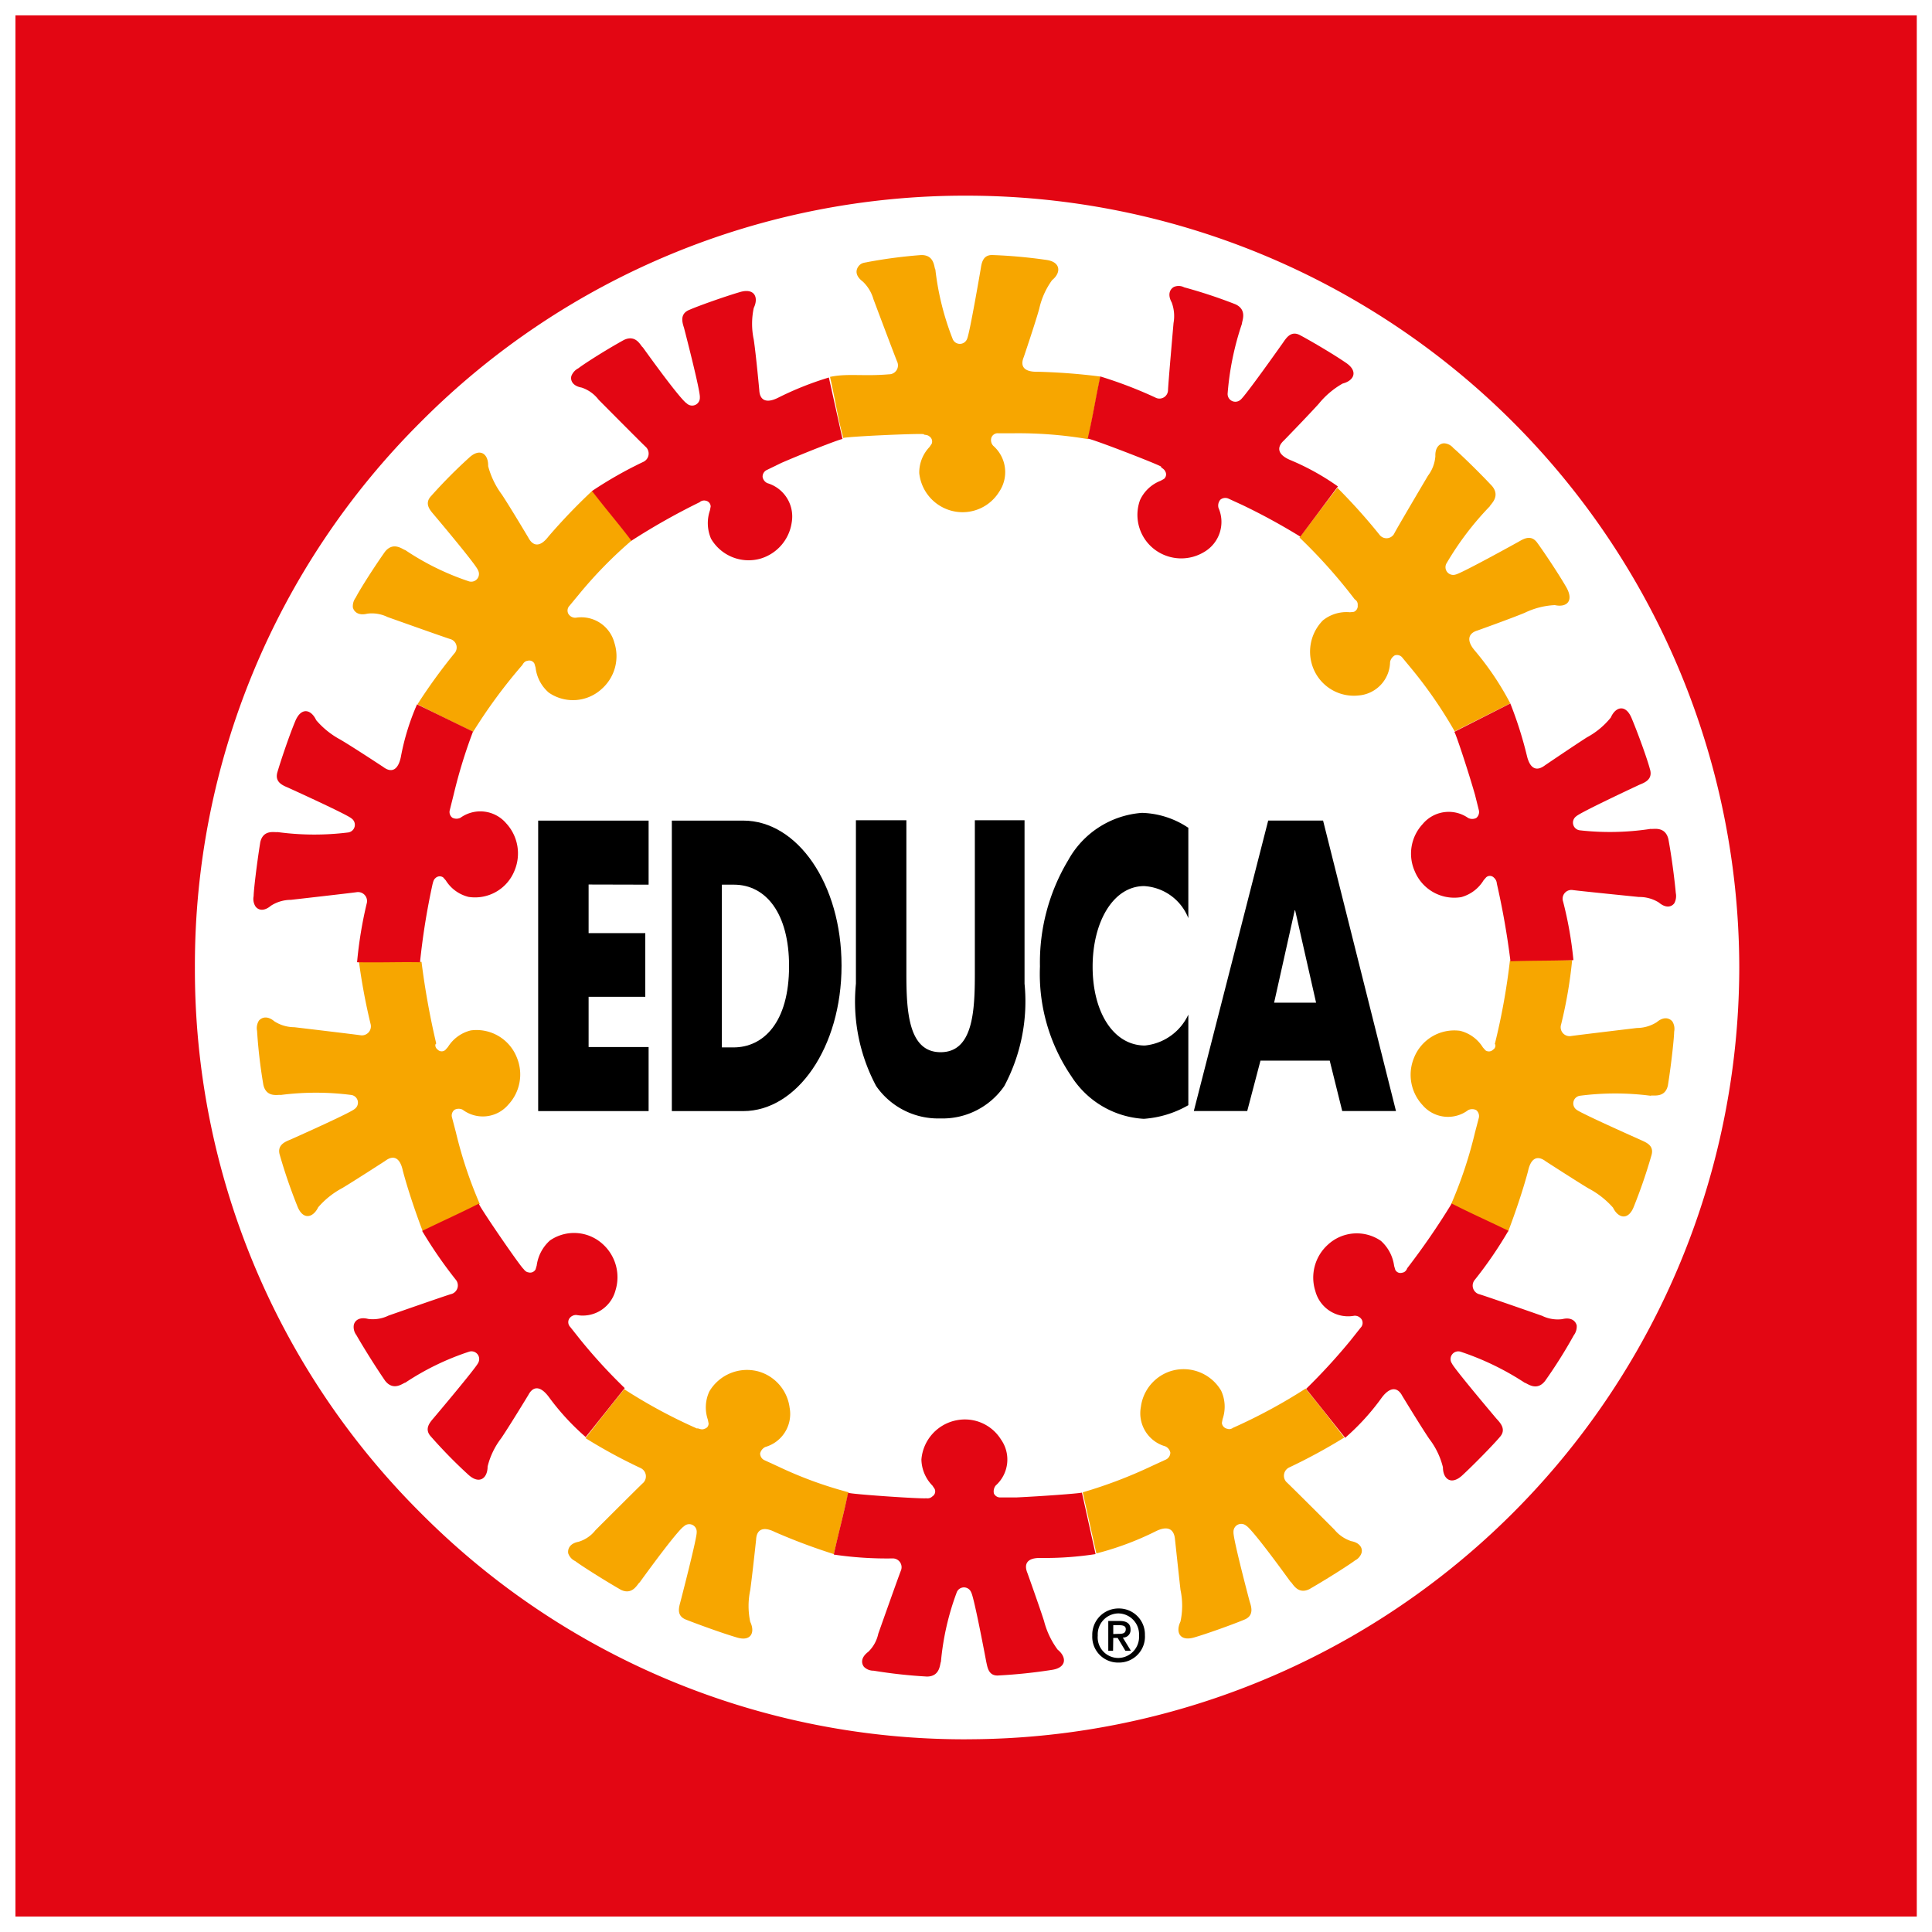 <svg xmlns="http://www.w3.org/2000/svg" width="50" height="50" viewBox="0 0 50 50">
  <rect x="0" y="0" width="50" height="50" fill="#333333" stroke="none"/>
  <g id="Educa" transform="translate(0)">
    <g id="Groupe_724" data-name="Groupe 724" transform="translate(0 0)">
      <g id="Groupe_723" data-name="Groupe 723" transform="translate(0 0)">
        <g id="Groupe_722" data-name="Groupe 722">
          <path id="Tracé_5157" data-name="Tracé 5157" d="M-579,160.9h49.6v49.6H-579Z" transform="translate(579.198 -160.701)" fill="#e30613"/>
          <path id="Tracé_5158" data-name="Tracé 5158" d="M-531.083,208.816h-50v-50h50Zm-49.6-.4h49.206V159.213h-49.206Z" transform="translate(581.083 -158.816)" fill="#fff"/>
        </g>
        <path id="Tracé_5159" data-name="Tracé 5159" d="M-318.7,421.2" transform="translate(343.7 -396.2)" fill="#e30613"/>
      </g>
    </g>
    <g id="Groupe_750" data-name="Groupe 750" transform="translate(5.044 5.064)">
      <g id="Groupe_743" data-name="Groupe 743" transform="translate(0 0)">
        <g id="Groupe_727" data-name="Groupe 727">
          <g id="Groupe_725" data-name="Groupe 725" transform="translate(0.137 0.137)">
            <path id="Tracé_5160" data-name="Tracé 5160" d="M-526.7,233.237A19.838,19.838,0,0,1-506.853,213.4a19.844,19.844,0,0,1,19.847,19.837,19.844,19.844,0,0,1-19.847,19.837A19.838,19.838,0,0,1-526.7,233.237Z" transform="translate(526.7 -213.4)" fill="#fff"/>
            <path id="Tracé_5161" data-name="Tracé 5161" d="M-318.4,421.6" transform="translate(338.247 -401.763)" fill="#fff"/>
          </g>
          <g id="Groupe_726" data-name="Groupe 726">
            <path id="Tracé_5162" data-name="Tracé 5162" d="M-508.173,251.91a19.829,19.829,0,0,1-14.111-5.846,19.846,19.846,0,0,1-5.855-14.128,19.84,19.84,0,0,1,5.851-14.125,19.858,19.858,0,0,1,14.133-5.85,20,20,0,0,1,19.984,19.974,20,20,0,0,1-19.984,19.974Zm.018-39.675A19.586,19.586,0,0,0-522.094,218a19.568,19.568,0,0,0-5.771,13.931,19.574,19.574,0,0,0,5.774,13.934,19.558,19.558,0,0,0,13.918,5.766h.018a19.727,19.727,0,0,0,19.71-19.7A19.727,19.727,0,0,0-508.155,212.235Z" transform="translate(528.139 -211.961)" fill="#fff"/>
            <path id="Tracé_5163" data-name="Tracé 5163" d="M-318.4,421.6" transform="translate(338.384 -401.626)" fill="none" stroke="#fff" stroke-linejoin="round" stroke-width="2.877"/>
          </g>
        </g>
        <g id="Groupe_728" data-name="Groupe 728" transform="translate(23.224 36.563)">
          <path id="Tracé_5164" data-name="Tracé 5164" d="M-283.857,596.462h.114l.2.334h.143l-.21-.343a.193.193,0,0,0,.2-.21c0-.152-.1-.219-.276-.219h-.3v.772h.124Zm0-.1v-.229h.152c.076,0,.172.009.172.1,0,.114-.086.124-.181.124Zm.819.038a.672.672,0,0,0-.676-.7.679.679,0,0,0-.686.7.668.668,0,0,0,.686.7A.671.671,0,0,0-283.037,596.4Zm-.152,0a.545.545,0,0,1-.534.581.533.533,0,0,1-.534-.581.542.542,0,0,1,.534-.572A.542.542,0,0,1-283.19,596.4Z" transform="translate(284.4 -595.7)" fill-rule="evenodd"/>
        </g>
        <g id="Groupe_729" data-name="Groupe 729" transform="translate(9.662 30.392)">
          <path id="Tracé_5165" data-name="Tracé 5165" d="M-423.236,532.465c.057-.019.124-.038.133-.143l-.019-.1a.984.984,0,0,1,.038-.734,1.132,1.132,0,0,1,1.277-.515,1.122,1.122,0,0,1,.8.934.889.889,0,0,1-.629,1.019.252.252,0,0,0-.133.162.19.19,0,0,0,.114.181l.353.162a10.444,10.444,0,0,0,1.82.667l-.381,1.6a15.449,15.449,0,0,1-1.525-.572c-.324-.162-.476-.048-.486.2,0,0-.1.934-.152,1.305a1.97,1.97,0,0,0,0,.82c.133.276.019.524-.362.4-.419-.124-1.086-.372-1.3-.457-.257-.1-.181-.324-.143-.467,0,0,.429-1.648.419-1.791a.194.194,0,0,0-.333-.153s-.1.01-1.143,1.448c-.048.019-.171.343-.486.191-.543-.314-1.086-.667-1.181-.743a.345.345,0,0,1-.181-.2c-.019-.114.038-.257.267-.3a.876.876,0,0,0,.438-.3s1.153-1.153,1.239-1.229a.237.237,0,0,0-.076-.381,13.573,13.573,0,0,1-1.42-.772c.419-.543.638-.819,1-1.267a13.523,13.523,0,0,0,1.887,1.019C-423.388,532.427-423.312,532.484-423.236,532.465Z" transform="translate(426.736 -530.934)" fill="#f7a600" fill-rule="evenodd"/>
          <path id="Tracé_5166" data-name="Tracé 5166" d="M-423.236,532.465c.057-.019.124-.038.133-.143l-.019-.1a.984.984,0,0,1,.038-.734,1.132,1.132,0,0,1,1.277-.515,1.122,1.122,0,0,1,.8.934.889.889,0,0,1-.629,1.019.252.252,0,0,0-.133.162.19.19,0,0,0,.114.181l.353.162a10.444,10.444,0,0,0,1.82.667l-.381,1.6a15.449,15.449,0,0,1-1.525-.572c-.324-.162-.476-.048-.486.2,0,0-.1.934-.152,1.305a1.97,1.97,0,0,0,0,.82c.133.276.019.524-.362.4-.419-.124-1.086-.372-1.3-.457-.257-.1-.181-.324-.143-.467,0,0,.429-1.648.419-1.791a.194.194,0,0,0-.333-.153s-.1.01-1.143,1.448c-.048.019-.171.343-.486.191-.543-.314-1.086-.667-1.181-.743a.345.345,0,0,1-.181-.2c-.019-.114.038-.257.267-.3a.876.876,0,0,0,.438-.3s1.153-1.153,1.239-1.229a.237.237,0,0,0-.076-.381,13.573,13.573,0,0,1-1.42-.772c.419-.543.638-.819,1-1.267a13.523,13.523,0,0,0,1.887,1.019C-423.388,532.427-423.312,532.484-423.236,532.465Z" transform="translate(426.736 -530.934)" fill="none"/>
        </g>
        <g id="Groupe_730" data-name="Groupe 730" transform="translate(1.599 19.818)">
          <path id="Tracé_5167" data-name="Tracé 5167" d="M-506.672,422.24a.143.143,0,0,0,.2.009l.067-.076a.967.967,0,0,1,.591-.429,1.121,1.121,0,0,1,1.191.7,1.142,1.142,0,0,1-.219,1.22.866.866,0,0,1-1.181.133.232.232,0,0,0-.21,0,.185.185,0,0,0-.067.2l.1.381a11.08,11.08,0,0,0,.619,1.858l-1.477.705s-.314-.81-.514-1.563c-.076-.362-.257-.41-.457-.257,0,0-.781.505-1.105.7a2.179,2.179,0,0,0-.629.5c-.133.276-.4.343-.543-.038a13.542,13.542,0,0,1-.448-1.305c-.086-.267.133-.352.276-.41,0,0,1.543-.686,1.658-.791a.2.2,0,0,0-.086-.362,7.109,7.109,0,0,0-1.829,0c-.048-.019-.372.086-.448-.267a13.23,13.23,0,0,1-.162-1.391.365.365,0,0,1,.048-.267c.076-.086.219-.133.4.019a.959.959,0,0,0,.515.152s1.61.191,1.725.21a.234.234,0,0,0,.248-.3,15.669,15.669,0,0,1-.3-1.61c.686-.01,1.048,0,1.62.009a20.287,20.287,0,0,0,.381,2.115C-506.748,422.1-506.738,422.192-506.672,422.24Z" transform="translate(511.355 -419.959)" fill="#f7a600" fill-rule="evenodd"/>
          <path id="Tracé_5168" data-name="Tracé 5168" d="M-506.672,422.24a.143.143,0,0,0,.2.009l.067-.076a.967.967,0,0,1,.591-.429,1.121,1.121,0,0,1,1.191.7,1.142,1.142,0,0,1-.219,1.22.866.866,0,0,1-1.181.133.232.232,0,0,0-.21,0,.185.185,0,0,0-.067.2l.1.381a11.08,11.08,0,0,0,.619,1.858l-1.477.705s-.314-.81-.514-1.563c-.076-.362-.257-.41-.457-.257,0,0-.781.505-1.105.7a2.179,2.179,0,0,0-.629.5c-.133.276-.4.343-.543-.038a13.542,13.542,0,0,1-.448-1.305c-.086-.267.133-.352.276-.41,0,0,1.543-.686,1.658-.791a.2.2,0,0,0-.086-.362,7.109,7.109,0,0,0-1.829,0c-.048-.019-.372.086-.448-.267a13.23,13.23,0,0,1-.162-1.391.365.365,0,0,1,.048-.267c.076-.086.219-.133.4.019a.959.959,0,0,0,.515.152s1.61.191,1.725.21a.234.234,0,0,0,.248-.3,15.669,15.669,0,0,1-.3-1.61c.686-.01,1.048,0,1.62.009a20.287,20.287,0,0,0,.381,2.115C-506.748,422.1-506.738,422.192-506.672,422.24Z" transform="translate(511.355 -419.959)" fill="none"/>
        </g>
        <g id="Groupe_731" data-name="Groupe 731" transform="translate(4.103 26.091)">
          <path id="Tracé_5169" data-name="Tracé 5169" d="M-480.55,487.572a.16.16,0,0,0,.191-.076l.029-.1a1.056,1.056,0,0,1,.343-.648,1.1,1.1,0,0,1,1.372.1,1.153,1.153,0,0,1,.324,1.191.877.877,0,0,1-1.01.638.211.211,0,0,0-.19.1.177.177,0,0,0,.029.21l.257.324a13.963,13.963,0,0,0,1.153,1.258l-1.01,1.267a6.313,6.313,0,0,1-.962-1.048c-.229-.3-.41-.257-.524-.038,0,0-.486.8-.7,1.115a1.984,1.984,0,0,0-.353.734c0,.3-.21.476-.5.21a12.656,12.656,0,0,1-.962-.981c-.19-.2-.029-.372.067-.486,0,0,1.1-1.3,1.153-1.429a.2.2,0,0,0-.238-.286,6.82,6.82,0,0,0-1.648.8c-.048,0-.3.238-.524-.048-.352-.514-.686-1.077-.743-1.181a.346.346,0,0,1-.067-.267c.029-.114.143-.21.372-.152a.92.92,0,0,0,.524-.086s1.524-.534,1.639-.562a.232.232,0,0,0,.1-.372,11.455,11.455,0,0,1-.867-1.258c.619-.3.934-.438,1.467-.705.01.076,1.048,1.591,1.153,1.686C-480.674,487.477-480.626,487.563-480.55,487.572Z" transform="translate(485.073 -485.8)" fill="#e30613" fill-rule="evenodd"/>
          <path id="Tracé_5170" data-name="Tracé 5170" d="M-480.55,487.572a.16.16,0,0,0,.191-.076l.029-.1a1.056,1.056,0,0,1,.343-.648,1.1,1.1,0,0,1,1.372.1,1.153,1.153,0,0,1,.324,1.191.877.877,0,0,1-1.01.638.211.211,0,0,0-.19.1.177.177,0,0,0,.029.21l.257.324a13.963,13.963,0,0,0,1.153,1.258l-1.01,1.267a6.313,6.313,0,0,1-.962-1.048c-.229-.3-.41-.257-.524-.038,0,0-.486.8-.7,1.115a1.984,1.984,0,0,0-.353.734c0,.3-.21.476-.5.21a12.656,12.656,0,0,1-.962-.981c-.19-.2-.029-.372.067-.486,0,0,1.1-1.3,1.153-1.429a.2.2,0,0,0-.238-.286,6.82,6.82,0,0,0-1.648.8c-.048,0-.3.238-.524-.048-.352-.514-.686-1.077-.743-1.181a.346.346,0,0,1-.067-.267c.029-.114.143-.21.372-.152a.92.92,0,0,0,.524-.086s1.524-.534,1.639-.562a.232.232,0,0,0,.1-.372,11.455,11.455,0,0,1-.867-1.258c.619-.3.934-.438,1.467-.705.01.076,1.048,1.591,1.153,1.686C-480.674,487.477-480.626,487.563-480.55,487.572Z" transform="translate(485.073 -485.8)" fill="none"/>
        </g>
        <g id="Groupe_732" data-name="Groupe 732" transform="translate(22.976 30.382)">
          <path id="Tracé_5171" data-name="Tracé 5171" d="M-283.255,532.365a.171.171,0,0,1-.143-.152l.019-.1a.984.984,0,0,0-.038-.734,1.127,1.127,0,0,0-1.277-.515,1.122,1.122,0,0,0-.8.934.889.889,0,0,0,.629,1.02.227.227,0,0,1,.133.162.2.2,0,0,1-.114.181l-.353.162a12.1,12.1,0,0,1-1.8.686l.353,1.582a7.71,7.71,0,0,0,1.534-.572c.324-.162.476-.048.5.2,0,0,.1.934.143,1.315a1.968,1.968,0,0,1,0,.819c-.133.276-.019.524.362.41.419-.124,1.086-.372,1.286-.457.257-.1.191-.324.143-.467,0,0-.438-1.648-.419-1.8a.2.2,0,0,1,.333-.162s.1.009,1.143,1.448c.048.019.171.343.486.191.543-.314,1.086-.667,1.181-.743a.335.335,0,0,0,.172-.2c.029-.114-.038-.257-.267-.3a.948.948,0,0,1-.438-.3s-1.153-1.153-1.239-1.229a.237.237,0,0,1,.076-.381,14.639,14.639,0,0,0,1.42-.772c-.419-.543-.638-.819-1-1.267a14.062,14.062,0,0,1-1.887,1.019C-283.1,532.336-283.179,532.394-283.255,532.365Z" transform="translate(287 -530.834)" fill="#f7a600" fill-rule="evenodd"/>
          <path id="Tracé_5172" data-name="Tracé 5172" d="M-283.255,532.365a.171.171,0,0,1-.143-.152l.019-.1a.984.984,0,0,0-.038-.734,1.127,1.127,0,0,0-1.277-.515,1.122,1.122,0,0,0-.8.934.889.889,0,0,0,.629,1.02.227.227,0,0,1,.133.162.2.2,0,0,1-.114.181l-.353.162a12.1,12.1,0,0,1-1.8.686l.353,1.582a7.71,7.71,0,0,0,1.534-.572c.324-.162.476-.048.5.2,0,0,.1.934.143,1.315a1.968,1.968,0,0,1,0,.819c-.133.276-.019.524.362.41.419-.124,1.086-.372,1.286-.457.257-.1.191-.324.143-.467,0,0-.438-1.648-.419-1.8a.2.2,0,0,1,.333-.162s.1.009,1.143,1.448c.048.019.171.343.486.191.543-.314,1.086-.667,1.181-.743a.335.335,0,0,0,.172-.2c.029-.114-.038-.257-.267-.3a.948.948,0,0,1-.438-.3s-1.153-1.153-1.239-1.229a.237.237,0,0,1,.076-.381,14.639,14.639,0,0,0,1.42-.772c-.419-.543-.638-.819-1-1.267a14.062,14.062,0,0,1-1.887,1.019C-283.1,532.336-283.179,532.394-283.255,532.365Z" transform="translate(287 -530.834)" fill="none"/>
        </g>
        <g id="Groupe_733" data-name="Groupe 733" transform="translate(31.463 19.781)">
          <path id="Tracé_5173" data-name="Tracé 5173" d="M-195.783,421.89a.152.152,0,0,1-.2.019l-.067-.076a.966.966,0,0,0-.591-.429,1.121,1.121,0,0,0-1.191.7,1.149,1.149,0,0,0,.219,1.22.866.866,0,0,0,1.182.133.232.232,0,0,1,.21,0,.2.2,0,0,1,.067.2l-.1.381a11.082,11.082,0,0,1-.619,1.858l1.477.705s.314-.81.515-1.563c.076-.362.257-.41.457-.257,0,0,.781.505,1.105.7a2.232,2.232,0,0,1,.638.5c.133.276.4.343.543-.038a13.524,13.524,0,0,0,.448-1.305c.086-.267-.133-.343-.276-.41,0,0-1.544-.686-1.658-.781a.2.2,0,0,1,.086-.362,7.116,7.116,0,0,1,1.829,0c.048-.029.372.076.448-.267.1-.629.162-1.267.162-1.391a.364.364,0,0,0-.048-.267c-.076-.086-.219-.133-.4.019a.959.959,0,0,1-.515.152s-1.6.191-1.715.21a.231.231,0,0,1-.248-.3,11.644,11.644,0,0,0,.286-1.667c-.686-.01-1.039.009-1.61.009a17.03,17.03,0,0,1-.391,2.163C-195.716,421.757-195.716,421.852-195.783,421.89Z" transform="translate(197.919 -419.572)" fill="#f7a600" fill-rule="evenodd"/>
          <path id="Tracé_5174" data-name="Tracé 5174" d="M-195.783,421.89a.152.152,0,0,1-.2.019l-.067-.076a.966.966,0,0,0-.591-.429,1.121,1.121,0,0,0-1.191.7,1.149,1.149,0,0,0,.219,1.22.866.866,0,0,0,1.182.133.232.232,0,0,1,.21,0,.2.2,0,0,1,.067.2l-.1.381a11.082,11.082,0,0,1-.619,1.858l1.477.705s.314-.81.515-1.563c.076-.362.257-.41.457-.257,0,0,.781.505,1.105.7a2.232,2.232,0,0,1,.638.5c.133.276.4.343.543-.038a13.524,13.524,0,0,0,.448-1.305c.086-.267-.133-.343-.276-.41,0,0-1.544-.686-1.658-.781a.2.2,0,0,1,.086-.362,7.116,7.116,0,0,1,1.829,0c.048-.029.372.076.448-.267.1-.629.162-1.267.162-1.391a.364.364,0,0,0-.048-.267c-.076-.086-.219-.133-.4.019a.959.959,0,0,1-.515.152s-1.6.191-1.715.21a.231.231,0,0,1-.248-.3,11.644,11.644,0,0,0,.286-1.667c-.686-.01-1.039.009-1.61.009a17.03,17.03,0,0,1-.391,2.163C-195.716,421.757-195.716,421.852-195.783,421.89Z" transform="translate(197.919 -419.572)" fill="none"/>
        </g>
        <g id="Groupe_734" data-name="Groupe 734" transform="translate(28.759 26.091)">
          <path id="Tracé_5175" data-name="Tracé 5175" d="M-223.813,487.582a.149.149,0,0,1-.181-.076l-.029-.1a1.057,1.057,0,0,0-.343-.648,1.1,1.1,0,0,0-1.372.1,1.145,1.145,0,0,0-.324,1.2.877.877,0,0,0,1.01.638.212.212,0,0,1,.191.1.177.177,0,0,1-.029.21l-.257.324a15.546,15.546,0,0,1-1.153,1.258l1.01,1.267a6.074,6.074,0,0,0,.953-1.048c.219-.286.41-.257.524-.038,0,0,.486.8.7,1.115a1.985,1.985,0,0,1,.353.734c0,.3.21.476.5.21.324-.3.819-.81.962-.981.191-.2.029-.372-.076-.486,0,0-1.1-1.3-1.153-1.429a.2.2,0,0,1,.238-.3,7.116,7.116,0,0,1,1.648.8c.048,0,.3.238.524-.048a12.507,12.507,0,0,0,.743-1.181.377.377,0,0,0,.076-.257c-.029-.114-.143-.219-.372-.162a.92.92,0,0,1-.524-.086s-1.524-.534-1.639-.562a.232.232,0,0,1-.1-.372,10.548,10.548,0,0,0,.867-1.267c-.619-.3-.943-.438-1.467-.705a18.892,18.892,0,0,1-1.153,1.677C-223.689,487.486-223.727,487.572-223.813,487.582Z" transform="translate(226.3 -485.8)" fill="#e30613" fill-rule="evenodd"/>
          <path id="Tracé_5176" data-name="Tracé 5176" d="M-223.813,487.582a.149.149,0,0,1-.181-.076l-.029-.1a1.057,1.057,0,0,0-.343-.648,1.1,1.1,0,0,0-1.372.1,1.145,1.145,0,0,0-.324,1.2.877.877,0,0,0,1.01.638.212.212,0,0,1,.191.1.177.177,0,0,1-.029.21l-.257.324a15.546,15.546,0,0,1-1.153,1.258l1.01,1.267a6.074,6.074,0,0,0,.953-1.048c.219-.286.41-.257.524-.038,0,0,.486.8.7,1.115a1.985,1.985,0,0,1,.353.734c0,.3.21.476.5.21.324-.3.819-.81.962-.981.191-.2.029-.372-.076-.486,0,0-1.1-1.3-1.153-1.429a.2.2,0,0,1,.238-.3,7.116,7.116,0,0,1,1.648.8c.048,0,.3.238.524-.048a12.507,12.507,0,0,0,.743-1.181.377.377,0,0,0,.076-.257c-.029-.114-.143-.219-.372-.162a.92.92,0,0,1-.524-.086s-1.524-.534-1.639-.562a.232.232,0,0,1-.1-.372,10.548,10.548,0,0,0,.867-1.267c-.619-.3-.943-.438-1.467-.705a18.892,18.892,0,0,1-1.153,1.677C-223.689,487.486-223.727,487.572-223.813,487.582Z" transform="translate(226.3 -485.8)" fill="none"/>
        </g>
        <g id="Groupe_735" data-name="Groupe 735" transform="translate(16.535 31.676)">
          <path id="Tracé_5177" data-name="Tracé 5177" d="M-352.047,546.4a.151.151,0,0,0,.057-.191l-.057-.086a.993.993,0,0,1-.286-.677,1.127,1.127,0,0,1,.934-1.019,1.1,1.1,0,0,1,1.124.5.9.9,0,0,1-.133,1.191.242.242,0,0,0-.048.21.18.18,0,0,0,.181.1h.41c.619-.029,1.6-.1,1.686-.124l.353,1.591a8.6,8.6,0,0,1-1.41.1c-.372-.01-.448.162-.353.391,0,0,.314.877.429,1.239a2.153,2.153,0,0,0,.353.743c.238.191.238.467-.152.524a13.569,13.569,0,0,1-1.363.143c-.276.029-.3-.21-.333-.352,0,0-.314-1.677-.391-1.8a.2.2,0,0,0-.372,0,6.9,6.9,0,0,0-.41,1.8c-.029.038-.009.381-.362.381a12.961,12.961,0,0,1-1.382-.152.344.344,0,0,1-.248-.1c-.076-.1-.076-.248.114-.39a.917.917,0,0,0,.257-.467s.543-1.534.591-1.648a.228.228,0,0,0-.229-.3,9.369,9.369,0,0,1-1.515-.1c.152-.677.248-1.01.372-1.6.067.038,1.886.162,2.02.143A.185.185,0,0,0-352.047,546.4Z" transform="translate(354.6 -544.415)" fill="#e30613" fill-rule="evenodd"/>
          <path id="Tracé_5178" data-name="Tracé 5178" d="M-352.047,546.4a.151.151,0,0,0,.057-.191l-.057-.086a.993.993,0,0,1-.286-.677,1.127,1.127,0,0,1,.934-1.019,1.1,1.1,0,0,1,1.124.5.9.9,0,0,1-.133,1.191.242.242,0,0,0-.048.21.18.18,0,0,0,.181.1h.41c.619-.029,1.6-.1,1.686-.124l.353,1.591a8.6,8.6,0,0,1-1.41.1c-.372-.01-.448.162-.353.391,0,0,.314.877.429,1.239a2.153,2.153,0,0,0,.353.743c.238.191.238.467-.152.524a13.569,13.569,0,0,1-1.363.143c-.276.029-.3-.21-.333-.352,0,0-.314-1.677-.391-1.8a.2.2,0,0,0-.372,0,6.9,6.9,0,0,0-.41,1.8c-.029.038-.009.381-.362.381a12.961,12.961,0,0,1-1.382-.152.344.344,0,0,1-.248-.1c-.076-.1-.076-.248.114-.39a.917.917,0,0,0,.257-.467s.543-1.534.591-1.648a.228.228,0,0,0-.229-.3,9.369,9.369,0,0,1-1.515-.1c.152-.677.248-1.01.372-1.6.067.038,1.886.162,2.02.143A.185.185,0,0,0-352.047,546.4Z" transform="translate(354.6 -544.415)" fill="none"/>
        </g>
        <g id="Groupe_736" data-name="Groupe 736" transform="translate(28.578 6.416)">
          <path id="Tracé_5179" data-name="Tracé 5179" d="M-226.685,283.483a.163.163,0,0,1-.1.172l-.1.01a.975.975,0,0,0-.7.21,1.153,1.153,0,0,0-.181,1.382,1.13,1.13,0,0,0,1.1.562.884.884,0,0,0,.819-.867.256.256,0,0,1,.124-.172.179.179,0,0,1,.2.067l.248.3a11.535,11.535,0,0,1,1.1,1.6l1.439-.724a7.484,7.484,0,0,0-.915-1.362c-.238-.276-.162-.457.067-.524,0,0,.877-.314,1.22-.457a2.015,2.015,0,0,1,.781-.2c.3.067.5-.1.3-.457-.219-.381-.619-.972-.753-1.153-.162-.229-.362-.1-.486-.029,0,0-1.477.819-1.629.848a.2.2,0,0,1-.229-.3,7.759,7.759,0,0,1,1.115-1.467c.01-.048.286-.248.057-.524-.429-.457-.905-.905-1-.981a.333.333,0,0,0-.238-.124c-.114,0-.238.1-.229.333a.948.948,0,0,1-.191.505s-.829,1.4-.877,1.505a.227.227,0,0,1-.381.019,15.143,15.143,0,0,0-1.086-1.21c-.419.543-.629.819-.981,1.286a13.788,13.788,0,0,1,1.429,1.6A.154.154,0,0,1-226.685,283.483Z" transform="translate(228.2 -279.3)" fill="#f7a600" fill-rule="evenodd"/>
          <path id="Tracé_5180" data-name="Tracé 5180" d="M-226.685,283.483a.163.163,0,0,1-.1.172l-.1.01a.975.975,0,0,0-.7.21,1.153,1.153,0,0,0-.181,1.382,1.13,1.13,0,0,0,1.1.562.884.884,0,0,0,.819-.867.256.256,0,0,1,.124-.172.179.179,0,0,1,.2.067l.248.3a11.535,11.535,0,0,1,1.1,1.6l1.439-.724a7.484,7.484,0,0,0-.915-1.362c-.238-.276-.162-.457.067-.524,0,0,.877-.314,1.22-.457a2.015,2.015,0,0,1,.781-.2c.3.067.5-.1.3-.457-.219-.381-.619-.972-.753-1.153-.162-.229-.362-.1-.486-.029,0,0-1.477.819-1.629.848a.2.2,0,0,1-.229-.3,7.759,7.759,0,0,1,1.115-1.467c.01-.048.286-.248.057-.524-.429-.457-.905-.905-1-.981a.333.333,0,0,0-.238-.124c-.114,0-.238.1-.229.333a.948.948,0,0,1-.191.505s-.829,1.4-.877,1.505a.227.227,0,0,1-.381.019,15.143,15.143,0,0,0-1.086-1.21c-.419.543-.629.819-.981,1.286a13.788,13.788,0,0,1,1.429,1.6A.154.154,0,0,1-226.685,283.483Z" transform="translate(228.2 -279.3)" fill="none"/>
        </g>
        <g id="Groupe_737" data-name="Groupe 737" transform="translate(16.44 1.537)">
          <path id="Tracé_5181" data-name="Tracé 5181" d="M-353.037,232.778a.16.16,0,0,1,.067.191l-.057.086a.958.958,0,0,0-.267.676,1.13,1.13,0,0,0,.953,1,1.113,1.113,0,0,0,1.115-.515.906.906,0,0,0-.153-1.191.216.216,0,0,1-.048-.21.174.174,0,0,1,.181-.114h.391a10.813,10.813,0,0,1,1.934.152l.314-1.62a15.868,15.868,0,0,0-1.62-.124c-.372.009-.457-.153-.362-.381,0,0,.3-.886.4-1.248a1.991,1.991,0,0,1,.334-.743c.238-.191.229-.476-.162-.524a12.977,12.977,0,0,0-1.363-.124c-.276-.019-.3.219-.324.362,0,0-.286,1.677-.353,1.81a.2.2,0,0,1-.372,0,7.113,7.113,0,0,1-.448-1.8c-.038-.038-.01-.381-.372-.372a12.843,12.843,0,0,0-1.382.181c-.067.019-.162.009-.238.114s-.076.248.114.391a1.013,1.013,0,0,1,.276.457s.572,1.524.619,1.629a.231.231,0,0,1-.219.314c-.667.057-1.077-.029-1.524.067.152.667.191,1.02.343,1.582.067-.038,1.953-.124,2.087-.1C-353.189,232.749-353.094,232.73-353.037,232.778Z" transform="translate(355.6 -228.089)" fill="#f7a600" fill-rule="evenodd"/>
          <path id="Tracé_5182" data-name="Tracé 5182" d="M-353.037,232.778a.16.16,0,0,1,.067.191l-.057.086a.958.958,0,0,0-.267.676,1.13,1.13,0,0,0,.953,1,1.113,1.113,0,0,0,1.115-.515.906.906,0,0,0-.153-1.191.216.216,0,0,1-.048-.21.174.174,0,0,1,.181-.114h.391a10.813,10.813,0,0,1,1.934.152l.314-1.62a15.868,15.868,0,0,0-1.62-.124c-.372.009-.457-.153-.362-.381,0,0,.3-.886.4-1.248a1.991,1.991,0,0,1,.334-.743c.238-.191.229-.476-.162-.524a12.977,12.977,0,0,0-1.363-.124c-.276-.019-.3.219-.324.362,0,0-.286,1.677-.353,1.81a.2.2,0,0,1-.372,0,7.113,7.113,0,0,1-.448-1.8c-.038-.038-.01-.381-.372-.372a12.843,12.843,0,0,0-1.382.181c-.067.019-.162.009-.238.114s-.076.248.114.391a1.013,1.013,0,0,1,.276.457s.572,1.524.619,1.629a.231.231,0,0,1-.219.314c-.667.057-1.077-.029-1.524.067.152.667.191,1.02.343,1.582.067-.038,1.953-.124,2.087-.1C-353.189,232.749-353.094,232.73-353.037,232.778Z" transform="translate(355.6 -228.089)" fill="none"/>
        </g>
        <g id="Groupe_738" data-name="Groupe 738" transform="translate(23.109 2.339)">
          <path id="Tracé_5183" data-name="Tracé 5183" d="M-283.6,241.305a.152.152,0,0,1-.029.2l-.086.048a.97.97,0,0,0-.534.5,1.122,1.122,0,0,0,.429,1.315,1.143,1.143,0,0,0,1.229.029.9.9,0,0,0,.372-1.143.235.235,0,0,1,.048-.21.2.2,0,0,1,.21-.029l.372.171A16.212,16.212,0,0,1-280.1,243l.972-1.3a6.332,6.332,0,0,0-1.239-.686c-.333-.143-.343-.333-.162-.5,0,0,.648-.667.905-.953a2.188,2.188,0,0,1,.619-.524c.3-.076.41-.324.076-.543-.362-.248-.972-.6-1.172-.705-.238-.133-.362.067-.448.191,0,0-.981,1.391-1.1,1.477a.2.2,0,0,1-.333-.162,7.407,7.407,0,0,1,.372-1.81c-.01-.048.152-.353-.172-.5a13.037,13.037,0,0,0-1.324-.438.312.312,0,0,0-.267-.01c-.1.057-.171.191-.057.4a1.013,1.013,0,0,1,.048.534s-.143,1.629-.143,1.744a.222.222,0,0,1-.334.181,11.207,11.207,0,0,0-1.42-.543c-.143.686-.191,1.029-.324,1.61.076-.01,1.782.648,1.9.724C-283.723,241.21-283.628,241.239-283.6,241.305Z" transform="translate(285.6 -236.514)" fill="#e30613" fill-rule="evenodd"/>
          <path id="Tracé_5184" data-name="Tracé 5184" d="M-283.6,241.305a.152.152,0,0,1-.029.2l-.086.048a.97.97,0,0,0-.534.5,1.122,1.122,0,0,0,.429,1.315,1.143,1.143,0,0,0,1.229.029.9.9,0,0,0,.372-1.143.235.235,0,0,1,.048-.21.2.2,0,0,1,.21-.029l.372.171A16.212,16.212,0,0,1-280.1,243l.972-1.3a6.332,6.332,0,0,0-1.239-.686c-.333-.143-.343-.333-.162-.5,0,0,.648-.667.905-.953a2.188,2.188,0,0,1,.619-.524c.3-.076.41-.324.076-.543-.362-.248-.972-.6-1.172-.705-.238-.133-.362.067-.448.191,0,0-.981,1.391-1.1,1.477a.2.2,0,0,1-.333-.162,7.407,7.407,0,0,1,.372-1.81c-.01-.048.152-.353-.172-.5a13.037,13.037,0,0,0-1.324-.438.312.312,0,0,0-.267-.01c-.1.057-.171.191-.057.4a1.013,1.013,0,0,1,.048.534s-.143,1.629-.143,1.744a.222.222,0,0,1-.334.181,11.207,11.207,0,0,0-1.42-.543c-.143.686-.191,1.029-.324,1.61.076-.01,1.782.648,1.9.724C-283.723,241.21-283.628,241.239-283.6,241.305Z" transform="translate(285.6 -236.514)" fill="none"/>
        </g>
        <g id="Groupe_739" data-name="Groupe 739" transform="translate(31.473 13.143)">
          <path id="Tracé_5185" data-name="Tracé 5185" d="M-195.677,354.407a.144.144,0,0,0-.2-.01l-.067.076a.976.976,0,0,1-.581.438,1.106,1.106,0,0,1-1.2-.667,1.123,1.123,0,0,1,.2-1.22.878.878,0,0,1,1.181-.162.232.232,0,0,0,.21,0,.2.2,0,0,0,.067-.2l-.1-.4c-.171-.6-.486-1.553-.534-1.629l1.448-.734a10.1,10.1,0,0,1,.429,1.353c.086.362.267.4.467.248,0,0,.772-.524,1.086-.724a2.022,2.022,0,0,0,.619-.514c.124-.286.391-.353.543.029.172.41.41,1.077.467,1.3.086.267-.124.353-.267.41,0,0-1.534.715-1.639.819a.2.2,0,0,0,.1.362,6.967,6.967,0,0,0,1.829-.038c.048.019.372-.086.457.267.114.619.181,1.267.191,1.391a.4.4,0,0,1-.038.267c-.076.1-.219.133-.4-.019a.944.944,0,0,0-.515-.143s-1.61-.162-1.725-.181a.227.227,0,0,0-.238.3,9.813,9.813,0,0,1,.267,1.515c-.686.019-1.039.01-1.629.029a20.27,20.27,0,0,0-.353-2.01A.221.221,0,0,0-195.677,354.407Z" transform="translate(197.823 -349.9)" fill="#e30613" fill-rule="evenodd"/>
          <path id="Tracé_5186" data-name="Tracé 5186" d="M-195.677,354.407a.144.144,0,0,0-.2-.01l-.067.076a.976.976,0,0,1-.581.438,1.106,1.106,0,0,1-1.2-.667,1.123,1.123,0,0,1,.2-1.22.878.878,0,0,1,1.181-.162.232.232,0,0,0,.21,0,.2.2,0,0,0,.067-.2l-.1-.4c-.171-.6-.486-1.553-.534-1.629l1.448-.734a10.1,10.1,0,0,1,.429,1.353c.086.362.267.4.467.248,0,0,.772-.524,1.086-.724a2.022,2.022,0,0,0,.619-.514c.124-.286.391-.353.543.029.172.41.41,1.077.467,1.3.086.267-.124.353-.267.41,0,0-1.534.715-1.639.819a.2.2,0,0,0,.1.362,6.967,6.967,0,0,0,1.829-.038c.048.019.372-.086.457.267.114.619.181,1.267.191,1.391a.4.4,0,0,1-.038.267c-.076.1-.219.133-.4-.019a.944.944,0,0,0-.515-.143s-1.61-.162-1.725-.181a.227.227,0,0,0-.238.3,9.813,9.813,0,0,1,.267,1.515c-.686.019-1.039.01-1.629.029a20.27,20.27,0,0,0-.353-2.01A.221.221,0,0,0-195.677,354.407Z" transform="translate(197.823 -349.9)" fill="none"/>
        </g>
        <g id="Groupe_740" data-name="Groupe 740" transform="translate(4.078 6.649)">
          <path id="Tracé_5187" data-name="Tracé 5187" d="M-480.806,287.134a.149.149,0,0,1,.181.076l.029.1a1.006,1.006,0,0,0,.343.648,1.1,1.1,0,0,0,1.372-.1,1.129,1.129,0,0,0,.324-1.191.886.886,0,0,0-1-.648.211.211,0,0,1-.19-.1.177.177,0,0,1,.029-.21l.248-.3a11.215,11.215,0,0,1,1.362-1.391l-1.019-1.286a15.2,15.2,0,0,0-1.134,1.182c-.229.3-.41.248-.524.029,0,0-.476-.8-.686-1.115a2.148,2.148,0,0,1-.353-.734c.01-.314-.21-.486-.5-.21a13.027,13.027,0,0,0-.972.981c-.191.2-.029.372.067.486,0,0,1.1,1.3,1.143,1.439a.2.2,0,0,1-.238.286,6.806,6.806,0,0,1-1.648-.81c-.048,0-.3-.238-.524.048-.362.514-.7,1.067-.753,1.181a.376.376,0,0,0-.076.257c.029.114.143.219.372.162a.921.921,0,0,1,.524.086s1.524.543,1.629.572a.226.226,0,0,1,.1.372,14.633,14.633,0,0,0-.953,1.315c.61.314.924.457,1.439.715a13.6,13.6,0,0,1,1.277-1.734C-480.93,287.229-480.892,287.143-480.806,287.134Z" transform="translate(485.335 -281.745)" fill="#f7a600" fill-rule="evenodd"/>
          <path id="Tracé_5188" data-name="Tracé 5188" d="M-480.806,287.134a.149.149,0,0,1,.181.076l.029.1a1.006,1.006,0,0,0,.343.648,1.1,1.1,0,0,0,1.372-.1,1.129,1.129,0,0,0,.324-1.191.886.886,0,0,0-1-.648.211.211,0,0,1-.19-.1.177.177,0,0,1,.029-.21l.248-.3a11.215,11.215,0,0,1,1.362-1.391l-1.019-1.286a15.2,15.2,0,0,0-1.134,1.182c-.229.3-.41.248-.524.029,0,0-.476-.8-.686-1.115a2.148,2.148,0,0,1-.353-.734c.01-.314-.21-.486-.5-.21a13.027,13.027,0,0,0-.972.981c-.191.2-.029.372.067.486,0,0,1.1,1.3,1.143,1.439a.2.2,0,0,1-.238.286,6.806,6.806,0,0,1-1.648-.81c-.048,0-.3-.238-.524.048-.362.514-.7,1.067-.753,1.181a.376.376,0,0,0-.076.257c.029.114.143.219.372.162a.921.921,0,0,1,.524.086s1.524.543,1.629.572a.226.226,0,0,1,.1.372,14.633,14.633,0,0,0-.953,1.315c.61.314.924.457,1.439.715a13.6,13.6,0,0,1,1.277-1.734C-480.93,287.229-480.892,287.143-480.806,287.134Z" transform="translate(485.335 -281.745)" fill="none"/>
        </g>
        <g id="Groupe_741" data-name="Groupe 741" transform="translate(1.513 13.162)">
          <path id="Tracé_5189" data-name="Tracé 5189" d="M-507.543,354.6a.156.156,0,0,1,.2-.019l.067.076a.965.965,0,0,0,.591.429,1.1,1.1,0,0,0,1.191-.686,1.149,1.149,0,0,0-.219-1.22.88.88,0,0,0-1.181-.143.232.232,0,0,1-.21,0,.185.185,0,0,1-.067-.2l.1-.4a13.234,13.234,0,0,1,.5-1.629l-1.448-.705a6.185,6.185,0,0,0-.419,1.362c-.076.362-.257.41-.457.257,0,0-.781-.515-1.105-.705a2.179,2.179,0,0,1-.629-.505c-.133-.286-.391-.343-.543.029-.171.41-.391,1.077-.457,1.305-.086.267.133.353.267.41,0,0,1.544.7,1.648.8a.2.2,0,0,1-.086.362,7.079,7.079,0,0,1-1.829-.01c-.048.019-.372-.086-.448.267-.1.629-.171,1.267-.171,1.391a.364.364,0,0,0,.048.267c.076.1.219.133.4-.019a.959.959,0,0,1,.514-.152s1.6-.181,1.715-.2a.233.233,0,0,1,.248.3,10.706,10.706,0,0,0-.248,1.515c.686.01,1.039-.009,1.629,0a18.114,18.114,0,0,1,.324-2.02C-507.61,354.74-507.6,354.645-507.543,354.6Z" transform="translate(512.255 -350.1)" fill="#e30613" fill-rule="evenodd"/>
          <path id="Tracé_5190" data-name="Tracé 5190" d="M-507.543,354.6a.156.156,0,0,1,.2-.019l.067.076a.965.965,0,0,0,.591.429,1.1,1.1,0,0,0,1.191-.686,1.149,1.149,0,0,0-.219-1.22.88.88,0,0,0-1.181-.143.232.232,0,0,1-.21,0,.185.185,0,0,1-.067-.2l.1-.4a13.234,13.234,0,0,1,.5-1.629l-1.448-.705a6.185,6.185,0,0,0-.419,1.362c-.076.362-.257.41-.457.257,0,0-.781-.515-1.105-.705a2.179,2.179,0,0,1-.629-.505c-.133-.286-.391-.343-.543.029-.171.41-.391,1.077-.457,1.305-.086.267.133.353.267.41,0,0,1.544.7,1.648.8a.2.2,0,0,1-.086.362,7.079,7.079,0,0,1-1.829-.01c-.048.019-.372-.086-.448.267-.1.629-.171,1.267-.171,1.391a.364.364,0,0,0,.048.267c.076.1.219.133.4-.019a.959.959,0,0,1,.514-.152s1.6-.181,1.715-.2a.233.233,0,0,1,.248.3,10.706,10.706,0,0,0-.248,1.515c.686.01,1.039-.009,1.629,0a18.114,18.114,0,0,1,.324-2.02C-507.61,354.74-507.6,354.645-507.543,354.6Z" transform="translate(512.255 -350.1)" fill="none"/>
        </g>
        <g id="Groupe_742" data-name="Groupe 742" transform="translate(9.744 2.462)">
          <path id="Tracé_5191" data-name="Tracé 5191" d="M-422.4,243.231a.155.155,0,0,1,.133.152l-.019.1a1.018,1.018,0,0,0,.029.734,1.127,1.127,0,0,0,1.277.515,1.146,1.146,0,0,0,.81-.934.9.9,0,0,0-.629-1.02.215.215,0,0,1-.124-.162.19.19,0,0,1,.114-.181l.372-.181c.572-.248,1.467-.6,1.582-.619l-.353-1.591a8.2,8.2,0,0,0-1.315.524c-.324.162-.476.048-.486-.2,0,0-.086-.934-.143-1.305a1.966,1.966,0,0,1,0-.819c.133-.276.019-.524-.362-.41-.419.124-1.086.362-1.3.457-.257.1-.19.324-.143.467,0,0,.429,1.648.41,1.8a.2.2,0,0,1-.343.152s-.1-.01-1.134-1.448c-.048-.019-.162-.343-.486-.191-.543.3-1.086.657-1.181.734a.379.379,0,0,0-.181.2c-.029.114.029.257.267.3a.915.915,0,0,1,.438.314s1.143,1.153,1.229,1.229a.237.237,0,0,1-.076.381,10.4,10.4,0,0,0-1.324.753c.429.553.657.81,1.02,1.286a17.256,17.256,0,0,1,1.772-1C-422.548,243.26-422.472,243.212-422.4,243.231Z" transform="translate(425.871 -237.8)" fill="#e30613" fill-rule="evenodd"/>
          <path id="Tracé_5192" data-name="Tracé 5192" d="M-422.4,243.231a.155.155,0,0,1,.133.152l-.019.1a1.018,1.018,0,0,0,.029.734,1.127,1.127,0,0,0,1.277.515,1.146,1.146,0,0,0,.81-.934.9.9,0,0,0-.629-1.02.215.215,0,0,1-.124-.162.19.19,0,0,1,.114-.181l.372-.181c.572-.248,1.467-.6,1.582-.619l-.353-1.591a8.2,8.2,0,0,0-1.315.524c-.324.162-.476.048-.486-.2,0,0-.086-.934-.143-1.305a1.966,1.966,0,0,1,0-.819c.133-.276.019-.524-.362-.41-.419.124-1.086.362-1.3.457-.257.1-.19.324-.143.467,0,0,.429,1.648.41,1.8a.2.2,0,0,1-.343.152s-.1-.01-1.134-1.448c-.048-.019-.162-.343-.486-.191-.543.3-1.086.657-1.181.734a.379.379,0,0,0-.181.2c-.029.114.029.257.267.3a.915.915,0,0,1,.438.314s1.143,1.153,1.229,1.229a.237.237,0,0,1-.076.381,10.4,10.4,0,0,0-1.324.753c.429.553.657.81,1.02,1.286a17.256,17.256,0,0,1,1.772-1C-422.548,243.26-422.472,243.212-422.4,243.231Z" transform="translate(425.871 -237.8)" fill="none"/>
        </g>
      </g>
      <g id="Groupe_749" data-name="Groupe 749" transform="translate(8.884 15.973)">
        <g id="Groupe_744" data-name="Groupe 744" transform="translate(0 0.2)">
          <path id="Tracé_5193" data-name="Tracé 5193" d="M-432.042,383.358V381.7H-434.9v7.518h2.858V387.56h-1.553v-1.3h1.467v-1.648h-1.467v-1.258Z" transform="translate(434.9 -381.7)" fill-rule="evenodd"/>
        </g>
        <g id="Groupe_745" data-name="Groupe 745" transform="translate(3.459 0.2)">
          <path id="Tracé_5194" data-name="Tracé 5194" d="M-398.6,389.218h1.848c1.391,0,2.544-1.648,2.544-3.764s-1.143-3.754-2.544-3.754H-398.6v7.518Zm1.305-5.86h.3c.838,0,1.429.753,1.429,2.106,0,1.467-.667,2.106-1.439,2.106h-.3v-4.211Z" transform="translate(398.6 -381.7)" fill-rule="evenodd"/>
        </g>
        <g id="Groupe_746" data-name="Groupe 746" transform="translate(8.223 0.191)">
          <path id="Tracé_5195" data-name="Tracé 5195" d="M-345.522,381.61v3.954c0,.981-.048,2.039-.886,2.039s-.886-1.067-.886-2.049V381.6H-348.6v4.23a4.643,4.643,0,0,0,.524,2.649,1.951,1.951,0,0,0,1.658.838,1.94,1.94,0,0,0,1.658-.838,4.659,4.659,0,0,0,.524-2.649V381.6h-1.286Z" transform="translate(348.6 -381.6)" fill-rule="evenodd"/>
        </g>
        <g id="Groupe_747" data-name="Groupe 747" transform="translate(12.987)">
          <path id="Tracé_5196" data-name="Tracé 5196" d="M-294.77,379.981a2.255,2.255,0,0,0-1.191-.381,2.376,2.376,0,0,0-1.906,1.22,5.138,5.138,0,0,0-.734,2.754,4.7,4.7,0,0,0,.81,2.839,2.383,2.383,0,0,0,1.877,1.105,2.674,2.674,0,0,0,1.153-.353v-2.344a1.394,1.394,0,0,1-1.124.8c-.81,0-1.353-.858-1.353-2.039,0-1.162.534-2.087,1.334-2.087a1.312,1.312,0,0,1,1.143.829v-2.344Z" transform="translate(298.6 -379.6)" fill-rule="evenodd"/>
        </g>
        <g id="Groupe_748" data-name="Groupe 748" transform="translate(16.969 0.2)">
          <path id="Tracé_5197" data-name="Tracé 5197" d="M-253.284,387.912l.324,1.305h1.391l-1.887-7.518h-1.42l-1.925,7.518h1.382l.343-1.305Zm-.353-1.5h-1.086l.534-2.392h.01Z" transform="translate(256.8 -381.7)" fill-rule="evenodd"/>
        </g>
      </g>
    </g>
  </g>
</svg>
